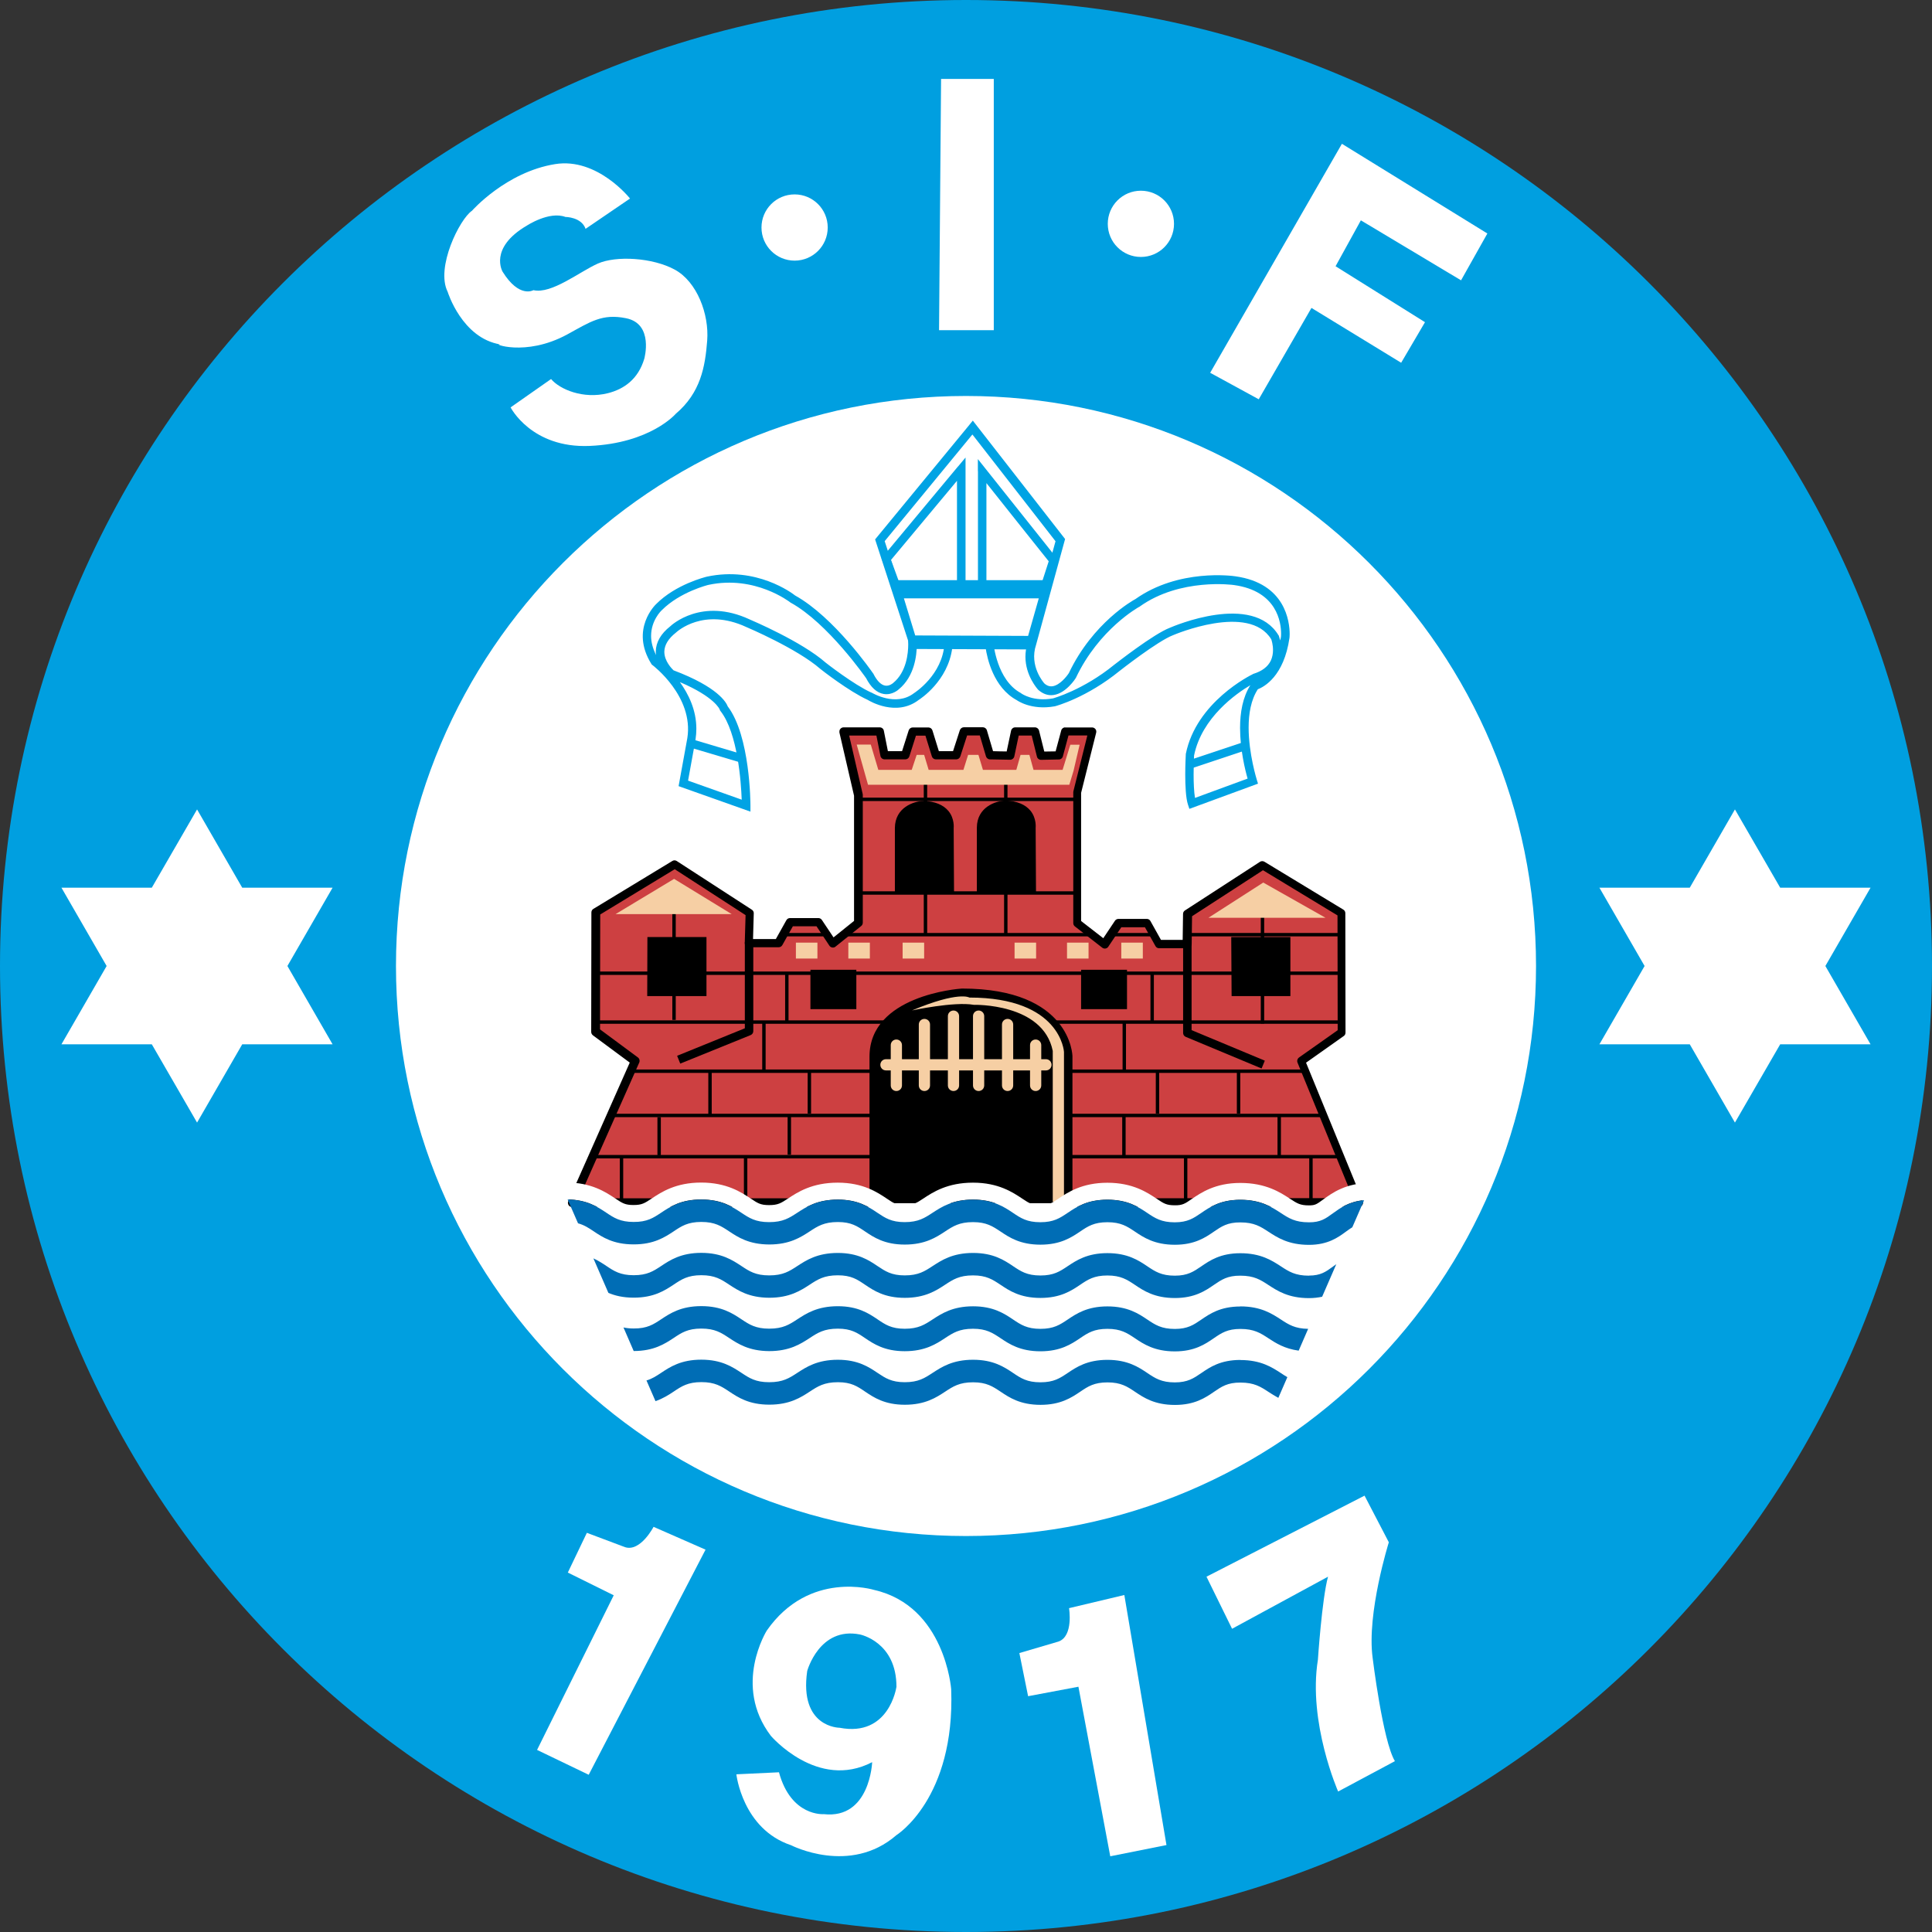 <?xml version="1.0" encoding="UTF-8"?> <svg xmlns="http://www.w3.org/2000/svg" id="Layer_1" viewBox="0 0 210 210"><rect x="0" y="0" width="210" height="210" fill="#333333" stroke="none"/><defs><style>.cls-1{fill:#009fe0;}.cls-2{fill:#00a3e4;}.cls-3{fill:#006db5;}.cls-4{fill:#f6cfa4;}.cls-5{fill:#fff;}.cls-6{fill:#cd4041;}</style></defs><path class="cls-1" d="m105,210c57.99,0,105-47.01,105-105S162.99,0,105,0,0,47.01,0,105s47.01,105,105,105"></path><path class="cls-5" d="m105,166.96c34.22,0,61.96-27.74,61.96-61.96s-27.74-61.96-61.96-61.96-61.96,27.74-61.96,61.96,27.74,61.96,61.96,61.96"></path><polygon class="cls-5" points="131.54 40.52 136.82 43.4 142.55 33.47 152.3 39.43 154.89 35.02 145.17 28.94 147.92 23.95 158.81 30.47 161.67 25.38 145.86 15.63 131.54 40.52"></polygon><path class="cls-5" d="m63.64,24.88l4.84-3.3s-3.54-4.49-8.15-3.74c-5.33.86-9.03,5.07-9.03,5.07-1.32.88-3.97,6.17-2.64,8.81,0,0,1.55,5.05,5.74,5.72-1.12-.18,2.65,1.42,7.26-1.09,2.51-1.37,3.79-2.29,6.39-1.76,3.05.61,1.98,4.41,1.98,4.41-.66,2.21-2.2,3.3-3.96,3.74-2.68.67-5.23-.42-6.17-1.54l-4.4,3.08s2.27,4.46,8.59,4.19c6.62-.29,9.36-3.49,9.36-3.49,2.7-2.29,3.2-5.1,3.42-7.96.22-2.86-1.1-6.39-3.52-7.71-2.42-1.32-6.39-1.54-8.37-.66-1.98.88-5.02,3.34-7,2.89,0,0-1.53.92-3.35-2.01,0,0-1.53-2.57,2.64-5.01,0,0,2.43-1.6,4.19-.94,0,0,1.76,0,2.2,1.32"></path><polygon class="cls-5" points="102.29 8.58 108.02 8.58 108.02 35.89 102.07 35.89 102.29 8.58"></polygon><path class="cls-5" d="m86.37,28.33c1.99,0,3.6-1.61,3.6-3.6s-1.61-3.6-3.6-3.6-3.6,1.61-3.6,3.6,1.61,3.6,3.6,3.6"></path><path class="cls-5" d="m124.01,27.93c1.99,0,3.6-1.61,3.6-3.6s-1.61-3.6-3.6-3.6-3.6,1.61-3.6,3.6,1.61,3.6,3.6,3.6"></path><path class="cls-5" d="m97.43,183.39s-.78,5.45-6.17,4.41c0,0-4.41,0-3.52-6.17,0,0,1.32-4.85,5.73-3.97,0,0,4,.79,3.97,5.73m5.95.22s-.66-9.03-8.37-10.79c0,0-7.05-2.2-11.67,4.41,0,0-3.74,5.95.44,11.45,0,0,5.07,5.95,11.01,2.86,0,0-.23,6.21-5.26,5.65,0,0-3.55.3-4.87-4.55l-4.63.22s.66,5.95,5.95,7.71c0,0,6.39,3.3,11.45-1.1,0,0,6.39-3.96,5.95-15.86"></path><path class="cls-5" d="m120.68,201.77l6.11-1.22-4.58-27.18-6.01,1.43s.51,3.05-1.15,3.63l-4.25,1.25.95,4.69,5.47-1.03,3.46,18.43Z"></path><path class="cls-5" d="m145.45,194.73s-3.3-7.49-2.2-14.32c0,0,.44-6.61,1.1-9.03l-10.43,5.66-2.78-5.66,17.18-8.81,2.64,5.07s-2.42,7.71-1.76,12.56c0,0,1.1,9.03,2.42,11.23l-6.17,3.3Z"></path><path class="cls-5" d="m58.38,190.21l5.61,2.7,12.7-24.47-5.65-2.48s-1.43,2.75-3.1,2.21l-4.15-1.56-2.07,4.32,4.99,2.47-8.33,16.8Z"></path><polygon class="cls-2" points="97.85 63.52 113.38 63.52 111.7 70.13 99.59 70.08 97.85 63.52"></polygon><path class="cls-2" d="m112.79,63.98c-.23.9-1.3,5.13-1.45,5.7-.65,0-10.76-.04-11.41-.05-.15-.55-1.25-4.75-1.49-5.65h14.34Zm.59-.92h-16.12l1.97,7.48,12.82.05,1.91-7.54h-.59Z"></path><path class="cls-2" d="m107.22,52.51c1.28,1.61,6.5,8.18,6.77,8.5-.11.34-.54,1.69-.69,2.14-.57,0-5.33-.04-6.08-.04v-10.6Zm-.92-1.31v12.83l7.66.06,1.04-3.25-8.71-10.94v1.31Z"></path><path class="cls-2" d="m104.02,52.26v10.85h-6.35c-.16-.43-.69-1.89-.82-2.25.29-.35,5.88-7.06,7.17-8.6m.11-1.56l-8.31,9.98,1.22,3.35h7.91v-14.3l-.81.97Z"></path><path class="cls-2" d="m135.92,74.46c-.85,1.32-1.13,3.01-1.13,4.66,0,2.37.56,4.61.82,5.51-.65.24-4.93,1.81-5.72,2.1-.11-.66-.15-1.63-.15-2.55,0-.83.03-1.6.05-2.06.84-4.13,4.59-6.74,6.13-7.65m-60.32,5.91c.06-.4.09-.79.09-1.17,0-2.04-.85-3.76-1.79-5.07,3.8,1.62,4.32,2.96,4.33,2.98l.02.08.06.08c1.89,2.41,2.24,7.78,2.31,9.64-.97-.34-5.24-1.86-5.83-2.07.12-.65.81-4.46.81-4.46m30.09-33.17c.64.83,8.78,11.27,9.04,11.61-.12.43-3.02,11.01-3.02,11.01-.18.54-.25,1.06-.25,1.55,0,2.06,1.32,3.51,1.39,3.59.54.47,1.09.65,1.69.56,1.35-.2,2.36-1.78,2.4-1.85,2.52-5.33,6.85-7.71,6.89-7.73h.03s.02-.03.02-.03c4.41-3.15,10.18-2.35,10.24-2.34,4.73.65,5.13,4.12,5.13,5.29,0,.21-.01.34-.02.37-.02.13-.05.23-.08.36-.07-.28-.14-.46-.14-.48v-.03s-.03-.03-.03-.03c-2.82-4.7-11.44-1-11.81-.84-1.78.67-5.87,3.89-6.05,4.02-3.4,2.77-6.63,3.65-6.66,3.66-2.14.39-3.39-.5-3.45-.54l-.02-.02-.03-.02c-2.61-1.4-2.97-5.37-2.97-5.41l-.04-.42h-5.26l-.03.43c-.2,3.45-3.28,5.39-3.31,5.41-1.99,1.53-4.55-.03-4.58-.04l-.03-.02h-.03c-1.91-.86-4.94-3.23-4.97-3.26-2.63-2.31-8.03-4.59-8.25-4.69-5.22-2.43-8.51.62-8.64.75-1.01.79-1.55,1.72-1.57,2.72v.05c0,.13.02.24.04.36-.39-.76-.55-1.47-.55-2.08,0-1.7,1.1-2.75,1.17-2.81,1.98-1.99,5.05-2.75,5.08-2.75,5.05-1.08,8.82,1.87,8.86,1.89l.03.03.04.02c4.04,2.22,8.17,8.17,8.21,8.23l-.03-.05c.53,1.03,1.17,1.61,1.92,1.74.93.16,1.62-.48,1.65-.51,1.72-1.42,1.95-3.73,1.95-4.83,0-.35-.02-.58-.03-.62v-.05s-3.32-10.14-3.46-10.6c.3-.36,8.88-10.79,9.54-11.6m-.35-1.02l-10.23,12.43s3.55,10.88,3.58,10.98c0,.05.02.19.02.44,0,.93-.18,2.99-1.63,4.18-.02.02-.42.38-.89.29-.44-.08-.87-.51-1.25-1.25v-.03s-.03-.02-.03-.02c-.17-.25-4.27-6.15-8.49-8.49-.29-.23-4.2-3.21-9.6-2.05-.15.04-3.37.82-5.52,2.99-.01.01-2.88,2.71-.5,6.51l.05.07.07.05s4.5,3.38,3.78,7.93l-.95,5.22,7.81,2.77v-.65c0-.31-.03-7.58-2.47-10.79-.16-.43-1.06-2.1-5.89-3.92-.2-.19-1-1.01-1-2.01v-.04c.02-.71.44-1.4,1.25-2.04.15-.14,3.02-2.77,7.67-.61.07.03,5.5,2.33,8.04,4.55.14.12,3.13,2.45,5.14,3.36.22.14,3.14,1.87,5.56,0,.1-.06,3.19-2.03,3.64-5.68h3.62c.16,1.13.85,4.35,3.4,5.72l-.06-.04c.06.05,1.6,1.17,4.19.7.17-.04,3.48-.95,7.03-3.84.04-.03,4.15-3.26,5.82-3.89.1-.04,8.24-3.53,10.67.45.04.11.19.58.19,1.17,0,.36-.06.76-.24,1.15-.32.66-.95,1.14-1.88,1.43h-.03s-.03.03-.03.03c-.25.12-6.17,3.03-7.3,8.69v.03s0,.03,0,.03c0,.08-.06,1.03-.06,2.15,0,1.2.06,2.59.3,3.3l.15.45,7.46-2.74-.13-.42s-.89-2.83-.89-5.68c0-1.5.25-3.01,1-4.16.67-.26,2.84-1.4,3.44-5.59,0-.01.02-.16.02-.4,0-1.33-.44-5.53-5.91-6.29-.25-.04-6.15-.86-10.86,2.48-.23.12-4.61,2.54-7.23,8.04-.23.36-.98,1.31-1.76,1.43-.32.05-.62-.05-.91-.31-.03-.04-1.68-1.87-.89-4.21l3.15-11.48-10.03-12.87-.36.44Z"></path><rect class="cls-2" x="129.05" y="81.63" width="6.52" height=".92" transform="translate(-19.17 46.05) rotate(-18.43)"></rect><rect class="cls-2" x="77.29" y="78.64" width=".92" height="5.89" transform="translate(-22.62 132.84) rotate(-73.43)"></rect><polygon class="cls-5" points="98.25 65.04 99.48 69.07 111.75 69.12 112.91 65.04 98.25 65.04"></polygon><path class="cls-6" d="m93.33,100.33l-2.79,2.24-1.54-2.31h-3.08l-1.27,2.28h-3.23l.1-3.27-8.16-5.29-8.57,5.2-.02,12.98,4.31,3.19-6.83,15.39h32.74v-15.86c0-6.28,9.58-6.94,9.58-6.94,11.56,0,11.56,6.9,11.56,6.9v15.9l31.64-.02-6.3-15.37,4.4-3.11-.03-12.98-8.57-5.2-8.16,5.29-.05,3.27h-3.08l-1.27-2.28h-3.08l-1.54,2.31-2.97-2.31v-14.21l1.65-6.61h-2.97l-.7,2.61-1.94.04-.66-2.63h-2.14l-.56,2.63-2.19-.04-.76-2.6h-2.06l-.84,2.6h-2.21l-.8-2.58h-1.7l-.82,2.58h-2.25l-.51-2.59h-3.92l1.6,6.93v13.88Z"></path><path d="m118.18,79.98c-.24.95-1.51,6.04-1.51,6.04,0,.04-.01.07-.01.11v14.21c0,.14.07.28.18.36l2.97,2.31c.1.08.23.11.35.09.13-.02.24-.09.31-.2,0,0,1.18-1.77,1.41-2.11h2.57c.21.38,1.14,2.04,1.14,2.04.08.15.23.24.4.24h3.08c.25,0,.45-.2.46-.45,0,0,.04-2.61.04-3.03.38-.24,7.27-4.71,7.71-5,.45.27,7.7,4.67,8.1,4.91,0,.49.02,12.03.02,12.48-.36.25-4.21,2.97-4.21,2.97-.12.09-.19.23-.19.37,0,.06.01.12.03.17,0,0,5.57,13.58,6.04,14.74-1.29,0-29.62.02-30.5.02v-15.44c0-.07-.14-7.36-12.02-7.36-.44.03-10.04.77-10.04,7.4v15.4h-31.58c.52-1.18,6.55-14.75,6.55-14.75.03-.06.04-.12.04-.19,0-.14-.06-.28-.18-.37,0,0-3.78-2.8-4.12-3.05,0-.44.02-12,.02-12.49.4-.25,7.65-4.64,8.1-4.92.44.29,7.3,4.73,7.7,4.99-.01.44-.09,3.02-.09,3.03,0,.12.05.23.13.32.08.09.2.14.33.14h3.23c.17,0,.32-.09.4-.24,0,0,.93-1.67,1.14-2.04h2.57c.23.34,1.4,2.11,1.4,2.11.07.11.19.18.31.2.13.02.26-.01.36-.1l2.79-2.24c.11-.09.17-.22.17-.36v-13.88s0-.07-.01-.1c0,0-1.25-5.42-1.47-6.36h2.96c.11.54.44,2.22.44,2.22.04.21.23.37.45.37h2.25c.2,0,.38-.13.44-.32,0,0,.56-1.77.72-2.26h1.03c.15.49.7,2.26.7,2.26.06.19.24.32.44.32h2.21c.2,0,.37-.13.44-.32,0,0,.58-1.79.74-2.28h1.38c.15.5.67,2.27.67,2.27.06.19.23.33.43.33l2.19.04c.22,0,.41-.15.46-.36,0,0,.37-1.73.48-2.27h1.41c.13.52.57,2.29.57,2.29.05.21.24.35.45.35l1.94-.04c.2,0,.38-.14.43-.34,0,0,.47-1.75.61-2.27h2.03Zm-2.39-.92c-.21,0-.39.14-.44.34,0,0-.48,1.77-.61,2.27-.36,0-.86.02-1.23.02-.13-.53-.57-2.28-.57-2.28-.05-.2-.23-.35-.45-.35h-2.14c-.22,0-.4.15-.45.36,0,0-.37,1.72-.48,2.26-.42,0-1.09-.02-1.48-.03-.15-.5-.67-2.27-.67-2.27-.06-.2-.24-.33-.44-.33h-2.06c-.2,0-.37.13-.44.32,0,0-.58,1.79-.74,2.28h-1.54c-.15-.49-.7-2.26-.7-2.26-.06-.19-.24-.32-.44-.32h-1.7c-.2,0-.38.13-.44.32,0,0-.56,1.77-.72,2.26h-1.54c-.11-.54-.44-2.22-.44-2.22-.04-.22-.23-.37-.45-.37h-3.92c-.14,0-.27.06-.36.17-.07.08-.1.18-.1.29,0,.04,0,.07,0,.1,0,0,1.57,6.78,1.59,6.87v13.61c-.26.21-1.69,1.36-2.23,1.79-.37-.56-1.27-1.9-1.27-1.9-.09-.13-.23-.2-.38-.2h-3.08c-.17,0-.32.09-.4.24,0,0-.93,1.66-1.14,2.04h-2.48c.02-.69.08-2.81.08-2.81,0-.16-.08-.3-.21-.38l-8.16-5.29c-.15-.1-.34-.1-.49,0l-8.57,5.2c-.14.08-.22.23-.22.39l-.02,12.98c0,.15.07.28.18.37,0,0,3.5,2.59,4.01,2.97-.29.64-6.68,15.06-6.68,15.06-.03.06-.04.12-.04.18,0,.09.03.18.07.25.08.13.23.21.39.21h32.74c.25,0,.46-.2.46-.46v-15.86c0-5.78,9.06-6.47,9.15-6.48,10.9,0,11.07,6.18,11.07,6.44v15.9c0,.12.05.24.13.33.08.09.2.13.32.13l31.64-.02c.15,0,.29-.08.38-.2.05-.08.08-.17.08-.26,0-.06-.01-.12-.04-.17,0,0-5.9-14.39-6.16-15.04.52-.37,4.1-2.9,4.1-2.9.12-.08.19-.22.19-.37l-.02-12.98c0-.16-.08-.31-.22-.39l-8.57-5.2c-.15-.09-.34-.09-.48,0l-8.16,5.29c-.13.08-.21.22-.21.38,0,0-.03,2.15-.04,2.82h-2.36c-.21-.38-1.14-2.04-1.14-2.04-.08-.15-.23-.24-.4-.24h-3.08c-.15,0-.3.08-.38.2,0,0-.9,1.35-1.27,1.9-.55-.43-2.14-1.66-2.41-1.87v-13.93c.03-.11,1.64-6.55,1.64-6.55,0-.04.01-.07.01-.11,0-.1-.03-.2-.1-.28-.09-.11-.22-.17-.36-.17h-2.97Z"></path><polygon points="134.33 107.82 139.8 107.82 139.8 102.31 134.29 102.31 134.33 107.82"></polygon><path d="m139.34,102.77v4.59h-4.56c0-.7-.03-3.89-.03-4.59h4.59Zm.46-.92h-5.97l.04,6.42h6.39v-6.42h-.46Z"></path><polygon points="70.82 102.31 76.33 102.31 76.33 107.82 70.8 107.82 70.82 102.31"></polygon><path d="m75.87,102.77v4.59h-4.6c0-.7.01-3.89.01-4.59h4.59Zm.46-.92h-5.96l-.02,6.42h6.44v-6.42h-.46Z"></path><path d="m97.73,96.59h5.51l-.03-6.65s.31-2.29-2.81-2.44c0,0-2.64.1-2.66,2.49-.02,1.98,0,6.61,0,6.61"></path><path d="m98.19,89.99c.02-1.91,2.13-2.03,2.22-2.03.9.05,1.58.3,1.97.76.33.39.38.84.38,1.05,0,.07,0,.11,0,.11v.03s.02,5.42.03,6.22h-4.59v-6.14Zm-.92,0v7.07h.46s5.97,0,5.97,0l-.04-7.11v.06s.12-1.03-.57-1.86c-.56-.67-1.46-1.04-2.68-1.1-1.1.04-3.12.71-3.14,2.94"></path><path d="m106.64,96.56h5.51l-.04-6.65s.31-2.29-2.81-2.44c0,0-2.63.1-2.66,2.49-.02,1.98,0,6.61,0,6.61"></path><path d="m107.1,89.96c.02-1.91,2.13-2.03,2.22-2.03.9.05,1.58.3,1.97.76.33.39.38.84.38,1.05,0,.07,0,.11,0,.11v.03s.03,5.43.03,6.22h-4.59v-6.14Zm-.92-.01v7.07h.46s5.97,0,5.97,0l-.04-7.11v.06s.12-1.02-.57-1.86c-.56-.67-1.46-1.04-2.68-1.1-1.1.04-3.12.71-3.14,2.94"></path><rect x="88.54" y="105.87" width="4.07" height="3.36"></rect><path d="m92.16,108.77h-3.16v-2.44h3.16v2.44Zm.46-3.36h-4.53v4.28h4.99v-4.28h-.46Z"></path><rect x="117.96" y="105.87" width="4.07" height="3.36"></rect><path d="m121.58,108.77h-3.16v-2.44h3.16v2.44Zm.46-3.36h-4.53v4.28h4.99v-4.28h-.46Z"></path><path d="m128.6,102.61v9.67c0,.18.11.35.28.42l8.25,3.44.35-.85s-7.44-3.1-7.96-3.32v-9.37h-.92Z"></path><rect class="cls-4" x="86.51" y="102.46" width="2.34" height="1.73"></rect><rect class="cls-4" x="92.21" y="102.46" width="2.34" height="1.73"></rect><rect class="cls-4" x="98.11" y="102.46" width="2.34" height="1.73"></rect><rect class="cls-4" x="110.28" y="102.46" width="2.34" height="1.73"></rect><rect class="cls-4" x="115.98" y="102.46" width="2.34" height="1.73"></rect><rect class="cls-4" x="121.88" y="102.46" width="2.34" height="1.73"></rect><path d="m116.01,130.78v-15.86s.62-6.84-11.19-6.68c-9.77.13-9.96,6.68-9.96,6.68v15.86h21.14Z"></path><path class="cls-4" d="m114.43,130.63h1.22v-16.29s-.31-5.91-10.28-5.91c0,0-1.14-.74-6.24,1.4,0,0,4.58-.99,6.72-.61,0,0,7.53-.21,8.58,5.01v16.39Z"></path><path class="cls-4" d="m113.69,115.13h-.51v-1.53c0-.34-.27-.61-.61-.61s-.61.27-.61.61v1.53h-1.83v-3.77c0-.34-.27-.61-.61-.61s-.61.27-.61.61v3.77h-1.93v-4.68c0-.34-.27-.61-.61-.61s-.61.27-.61.61v4.68h-1.51v-4.68c0-.34-.27-.61-.61-.61s-.61.27-.61.61v4.68h-1.94v-3.77c0-.34-.27-.61-.61-.61s-.61.27-.61.61v3.77h-1.83v-1.53c0-.34-.27-.61-.61-.61s-.61.27-.61.61v1.53h-.52c-.34,0-.61.27-.61.61s.27.61.61.61h.52v1.63c0,.34.27.61.61.61s.61-.27.61-.61v-1.63h1.83v1.63c0,.34.27.61.61.61s.61-.27.61-.61v-1.63h1.94v1.63c0,.34.27.61.61.61s.61-.27.61-.61v-1.63h1.51v1.63c0,.34.27.61.61.61s.61-.27.61-.61v-1.63h1.93v1.63c0,.34.27.61.61.61s.61-.27.61-.61v-1.63h1.83v1.63c0,.34.27.61.61.61s.61-.27.61-.61v-1.63h.51c.34,0,.61-.27.61-.61s-.27-.61-.61-.61"></path><rect x="64.46" y="125.54" width="31.6" height=".37"></rect><rect x="66.45" y="121.06" width="30.86" height=".37"></rect><rect x="68.78" y="116.25" width="25.86" height=".37"></rect><rect x="64.91" y="110.91" width="31.61" height=".37"></rect><rect x="64.91" y="105.6" width="80.84" height=".37"></rect><path d="m80.96,102.41v9.36c-.53.21-7.36,2.99-7.36,2.99l.34.85,7.65-3.1c.17-.07.29-.24.29-.42v-9.67h-.92Z"></path><rect x="114.47" y="110.91" width="31.39" height=".37"></rect><rect x="116.35" y="116.25" width="25.73" height=".37"></rect><rect x="116.3" y="121.06" width="27.58" height=".37"></rect><rect x="116.12" y="125.54" width="29.59" height=".37"></rect><rect x="128.87" y="104.57" width=".37" height="2.75"></rect><rect x="73.58" y="104.57" width=".37" height="2.75"></rect><rect x="136.81" y="104.57" width=".37" height="2.75"></rect><rect x="91.79" y="101.41" width="26.53" height=".37"></rect><rect x="129.2" y="101.41" width="16.61" height=".37"></rect><rect x="93.16" y="96.88" width="23.98" height=".37"></rect><rect x="109.14" y="85" width=".37" height="16.52"></rect><rect x="100.41" y="85" width=".37" height="16.52"></rect><rect x="93.16" y="86.7" width="23.98" height=".37"></rect><rect x="85.07" y="101.41" width="4.73" height=".37"></rect><rect x="120.8" y="101.41" width="4.73" height=".37"></rect><polygon class="cls-4" points="93.12 80.93 94.65 80.93 95.47 83.68 99.1 83.68 99.64 82.05 100.45 82.05 100.94 83.68 104.72 83.68 105.23 82.05 106.35 82.05 106.84 83.68 110.47 83.68 110.93 82.05 111.89 82.05 112.34 83.68 115.5 83.68 116.34 80.95 117.35 80.95 116.69 83.78 116.23 85.3 94.35 85.3 93.12 80.93"></polygon><rect x="67.37" y="125.72" width=".37" height="5.01"></rect><rect x="80.86" y="125.72" width=".37" height="5.01"></rect><rect x="128.69" y="125.72" width=".37" height="5"></rect><rect x="142.31" y="125.72" width=".37" height="4.99"></rect><rect x="85.61" y="121.38" width=".37" height="4.14"></rect><rect x="71.46" y="121.43" width=".37" height="4.14"></rect><rect x="121.98" y="121.38" width=".37" height="4.34"></rect><rect x="138.86" y="121.24" width=".37" height="4.48"></rect><rect x="76.99" y="116.41" width=".37" height="4.84"></rect><rect x="87.79" y="116.43" width=".37" height="4.61"></rect><rect x="125.63" y="116.43" width=".37" height="4.61"></rect><rect x="134.44" y="116.43" width=".37" height="4.61"></rect><rect x="82.85" y="111.09" width=".37" height="5.34"></rect><rect x="122.02" y="111.09" width=".37" height="5.34"></rect><rect x="137.04" y="98.03" width=".37" height="13.23"></rect><rect x="85.34" y="105.82" width=".37" height="5.24"></rect><rect x="125.05" y="105.82" width=".37" height="5.24"></rect><rect x="73.08" y="97.42" width=".37" height="13.44"></rect><polygon class="cls-4" points="73.27 95.53 79.53 99.36 66.91 99.36 73.27 95.53"></polygon><polygon class="cls-4" points="137.31 95.93 144.08 99.76 131.35 99.76 137.31 95.93"></polygon><path class="cls-5" d="m65.89,131.79c.85.57,1.53,1.02,2.99,1.02,1.47,0,2.14-.45,3-1.01.96-.64,2.14-1.43,4.35-1.42,2.21,0,3.41.79,4.36,1.43.86.57,1.54,1.02,3.02,1.02,1.5,0,2.19-.45,3.06-1.02.97-.63,2.17-1.42,4.4-1.42,2.19,0,3.37.79,4.32,1.43.84.57,1.51,1.01,2.95,1.01,1.49,0,2.17-.45,3.04-1.02.96-.63,2.16-1.42,4.39-1.42,2.2,0,3.39.79,4.34,1.43.85.57,1.52,1.02,2.98,1.02,1.45,0,2.12-.45,2.96-1.01.95-.64,2.13-1.43,4.32-1.43,2.2,0,3.39.79,4.34,1.43.85.57,1.53,1.02,2.99,1.02,1.4,0,2.05-.44,2.87-1.01.93-.64,2.09-1.43,4.25-1.43,2.23,0,3.43.79,4.4,1.42.87.57,1.56,1.02,3.06,1.02,1.26,0,1.83-.41,2.61-.98.78-.58,1.74-1.27,3.39-1.42l.81-1.87h-.14c-2.66,0-4.15,1.09-5.14,1.81-.7.51-.86.63-1.53.63-.96,0-1.28-.21-2.06-.72-1.05-.69-2.63-1.72-5.4-1.72-2.73,0-4.27,1.06-5.29,1.75-.72.5-1,.69-1.83.68-.91,0-1.2-.19-1.97-.71-1.04-.69-2.6-1.74-5.36-1.74-2.75,0-4.31,1.04-5.34,1.74-.76.51-1.05.7-1.94.7s-1.19-.19-1.97-.71c-1.04-.69-2.6-1.74-5.36-1.74-2.77,0-4.35,1.03-5.39,1.72-.77.51-1.1.72-2.04.72-.89,0-1.17-.19-1.93-.7-1.03-.69-2.59-1.74-5.34-1.74-2.78,0-4.36,1.03-5.4,1.72-.78.51-1.1.72-2.06.72s-1.24-.21-2.01-.72c-1.04-.69-2.61-1.73-5.38-1.73-2.76,0-4.33,1.04-5.37,1.73-.78.52-1.07.71-1.98.71-.91,0-1.2-.19-1.98-.71-1.04-.69-2.6-1.74-5.36-1.74h-.63l.8,1.84c2.09.04,3.25.8,4.18,1.42"></path><path class="cls-3" d="m68.88,135.26c2.21,0,3.39-.79,4.35-1.42.85-.57,1.53-1.02,3-1.02,1.48,0,2.16.45,3.02,1.02.96.64,2.15,1.42,4.36,1.43,2.23,0,3.43-.79,4.4-1.42.87-.57,1.56-1.02,3.06-1.02,1.45,0,2.11.45,2.95,1.02.95.64,2.13,1.43,4.32,1.43,2.22,0,3.42-.79,4.38-1.42.87-.57,1.55-1.02,3.04-1.02,1.46,0,2.13.45,2.99,1.02.95.64,2.14,1.43,4.34,1.43,2.19,0,3.37-.79,4.32-1.43.84-.57,1.51-1.01,2.96-1.01,1.46,0,2.14.45,2.99,1.02.95.64,2.14,1.43,4.34,1.43,2.16,0,3.32-.79,4.25-1.43.82-.56,1.47-1.01,2.87-1,1.5,0,2.19.45,3.06,1.02.97.63,2.17,1.42,4.4,1.42,2.06,0,3.17-.81,4.05-1.46.23-.17.45-.32.66-.45l1.28-2.94c-1.64.15-2.6.85-3.39,1.42-.78.57-1.34.99-2.61.98-1.5,0-2.19-.45-3.06-1.02-.97-.63-2.17-1.42-4.4-1.42-2.16,0-3.32.79-4.25,1.43-.82.56-1.47,1.01-2.87,1.01-1.46,0-2.14-.45-2.99-1.02-.95-.64-2.14-1.43-4.34-1.43-2.19,0-3.37.79-4.32,1.43-.85.57-1.51,1.01-2.96,1.01-1.46,0-2.13-.45-2.98-1.02-.95-.64-2.14-1.43-4.34-1.43-2.22,0-3.42.79-4.39,1.42-.87.57-1.55,1.02-3.04,1.02-1.44,0-2.11-.45-2.95-1.01-.95-.64-2.13-1.43-4.32-1.43-2.23,0-3.43.79-4.4,1.42-.87.57-1.56,1.02-3.06,1.02-1.48,0-2.16-.45-3.02-1.02-.96-.63-2.15-1.43-4.36-1.43-2.21,0-3.4.79-4.35,1.42-.86.57-1.53,1.02-3,1.01-1.46,0-2.14-.45-2.99-1.02-.93-.62-2.08-1.38-4.18-1.42l1.13,2.59c.66.18,1.14.49,1.69.86.95.64,2.14,1.43,4.35,1.43"></path><path class="cls-3" d="m142.28,138.66c-1.5,0-2.19-.45-3.06-1.02-.97-.63-2.17-1.42-4.4-1.42-2.16,0-3.32.79-4.25,1.43-.82.56-1.47,1.01-2.87,1.01-1.46,0-2.14-.45-2.99-1.02-.95-.64-2.14-1.43-4.34-1.43-2.19,0-3.37.79-4.32,1.42-.85.57-1.51,1.01-2.96,1.01-1.46,0-2.13-.45-2.98-1.02-.95-.64-2.14-1.43-4.34-1.43-2.22,0-3.42.79-4.39,1.42-.87.57-1.55,1.02-3.04,1.02-1.44,0-2.11-.45-2.95-1.01-.95-.64-2.13-1.43-4.32-1.43-2.23,0-3.43.79-4.4,1.42-.87.57-1.56,1.02-3.06,1.02-1.48,0-2.16-.45-3.02-1.02-.96-.63-2.15-1.43-4.36-1.43-2.21,0-3.4.79-4.35,1.42-.86.57-1.53,1.01-3,1.01-1.46,0-2.14-.45-2.99-1.02-.4-.27-.85-.56-1.39-.81l1.63,3.75c.71.3,1.58.52,2.75.52,2.21,0,3.39-.79,4.35-1.42.85-.57,1.53-1.02,3-1.02,1.48,0,2.16.45,3.02,1.02.96.63,2.15,1.42,4.36,1.43,2.23,0,3.43-.79,4.4-1.42.87-.57,1.56-1.02,3.06-1.02,1.45,0,2.11.45,2.95,1.02.95.64,2.13,1.43,4.32,1.43,2.22,0,3.42-.79,4.38-1.42.87-.57,1.55-1.02,3.04-1.02,1.46,0,2.13.45,2.99,1.02.95.64,2.14,1.43,4.34,1.43,2.19,0,3.37-.79,4.32-1.43.84-.57,1.51-1.01,2.96-1.01s2.14.45,2.99,1.02c.95.64,2.14,1.43,4.34,1.43,2.16,0,3.32-.79,4.25-1.43.82-.56,1.47-1.01,2.87-1,1.5,0,2.19.45,3.06,1.02.97.63,2.17,1.42,4.4,1.42.54,0,1.01-.06,1.43-.15l1.54-3.54c-.12.09-.24.18-.36.26-.78.57-1.34.98-2.61.98"></path><path class="cls-3" d="m134.82,142.01c-2.16,0-3.32.79-4.25,1.43-.82.56-1.47,1.01-2.87,1.01-1.46,0-2.14-.45-2.99-1.02-.95-.64-2.14-1.43-4.34-1.43-2.19,0-3.37.79-4.32,1.43-.85.57-1.51,1.01-2.96,1.01-1.46,0-2.13-.45-2.98-1.02-.95-.64-2.14-1.43-4.34-1.43-2.22,0-3.42.79-4.39,1.42-.87.57-1.55,1.02-3.04,1.02-1.44,0-2.11-.45-2.95-1.02-.95-.64-2.13-1.43-4.32-1.43-2.23,0-3.43.79-4.4,1.42-.87.57-1.56,1.02-3.06,1.02-1.48,0-2.16-.45-3.02-1.02-.96-.64-2.15-1.43-4.36-1.43-2.21,0-3.4.79-4.35,1.42-.86.57-1.53,1.02-3,1.01-.43,0-.79-.04-1.11-.11l1.11,2.56c2.2,0,3.39-.79,4.35-1.42.85-.57,1.53-1.02,3-1.02,1.48,0,2.16.45,3.02,1.02.96.63,2.15,1.42,4.36,1.43,2.23,0,3.43-.79,4.4-1.42.87-.57,1.56-1.02,3.06-1.02,1.45,0,2.11.45,2.95,1.02.95.64,2.13,1.43,4.32,1.43,2.22,0,3.42-.79,4.38-1.42.87-.57,1.55-1.02,3.04-1.02,1.46,0,2.13.45,2.99,1.02.95.64,2.14,1.43,4.34,1.43,2.19,0,3.37-.79,4.32-1.43.84-.57,1.51-1.01,2.96-1.01,1.46,0,2.14.45,2.99,1.02.95.64,2.14,1.43,4.34,1.43,2.16,0,3.32-.8,4.25-1.44.82-.56,1.47-1,2.87-1,1.5,0,2.19.45,3.06,1.02.79.52,1.75,1.13,3.28,1.34l1.03-2.37c-1.43-.02-2.12-.46-2.97-1.02-.97-.63-2.17-1.42-4.4-1.42"></path><path class="cls-3" d="m134.82,147.82c-2.16,0-3.32.79-4.25,1.43-.82.56-1.47,1.01-2.87,1.01-1.46,0-2.14-.45-2.99-1.02-.95-.64-2.14-1.43-4.34-1.43-2.19,0-3.37.79-4.32,1.43-.85.57-1.51,1.01-2.96,1.01-1.46,0-2.13-.45-2.98-1.02-.95-.64-2.14-1.43-4.34-1.43-2.22,0-3.42.79-4.39,1.42-.87.57-1.55,1.02-3.04,1.02-1.44,0-2.11-.45-2.95-1.01-.95-.64-2.13-1.43-4.32-1.43-2.23,0-3.43.79-4.4,1.42-.87.57-1.56,1.02-3.06,1.02-1.48,0-2.16-.45-3.02-1.02-.96-.63-2.15-1.43-4.36-1.43-2.21,0-3.4.79-4.35,1.42-.53.35-.99.66-1.61.84l.98,2.25c.83-.29,1.45-.69,1.99-1.05.85-.57,1.53-1.02,3-1.02,1.48,0,2.16.45,3.02,1.02.96.64,2.15,1.43,4.36,1.43,2.23,0,3.43-.79,4.4-1.42.87-.57,1.56-1.02,3.06-1.02,1.45,0,2.11.45,2.95,1.02.95.64,2.13,1.43,4.32,1.43,2.22,0,3.42-.79,4.38-1.42.87-.57,1.55-1.02,3.04-1.02,1.46,0,2.13.45,2.99,1.02.95.64,2.14,1.43,4.34,1.43,2.19,0,3.37-.79,4.32-1.43.84-.57,1.51-1.01,2.96-1.01,1.46,0,2.14.45,2.99,1.02.95.64,2.14,1.43,4.34,1.43,2.16,0,3.32-.79,4.25-1.43.82-.56,1.47-1.01,2.87-1,1.5,0,2.19.45,3.06,1.02.32.21.67.43,1.06.64l.98-2.25c-.23-.13-.46-.28-.7-.44-.97-.63-2.17-1.42-4.4-1.42"></path><polygon class="cls-5" points="36.15 113.51 26.33 113.51 21.42 122.02 16.5 113.51 6.68 113.51 11.59 105 6.68 96.49 16.5 96.49 21.42 87.98 26.33 96.49 36.15 96.49 31.24 105 36.15 113.51"></polygon><polygon class="cls-5" points="203.32 113.51 193.5 113.51 188.58 122.02 183.67 113.51 173.85 113.51 178.76 105 173.85 96.49 183.67 96.49 188.58 87.98 193.5 96.49 203.32 96.49 198.41 105 203.32 113.51"></polygon></svg> 